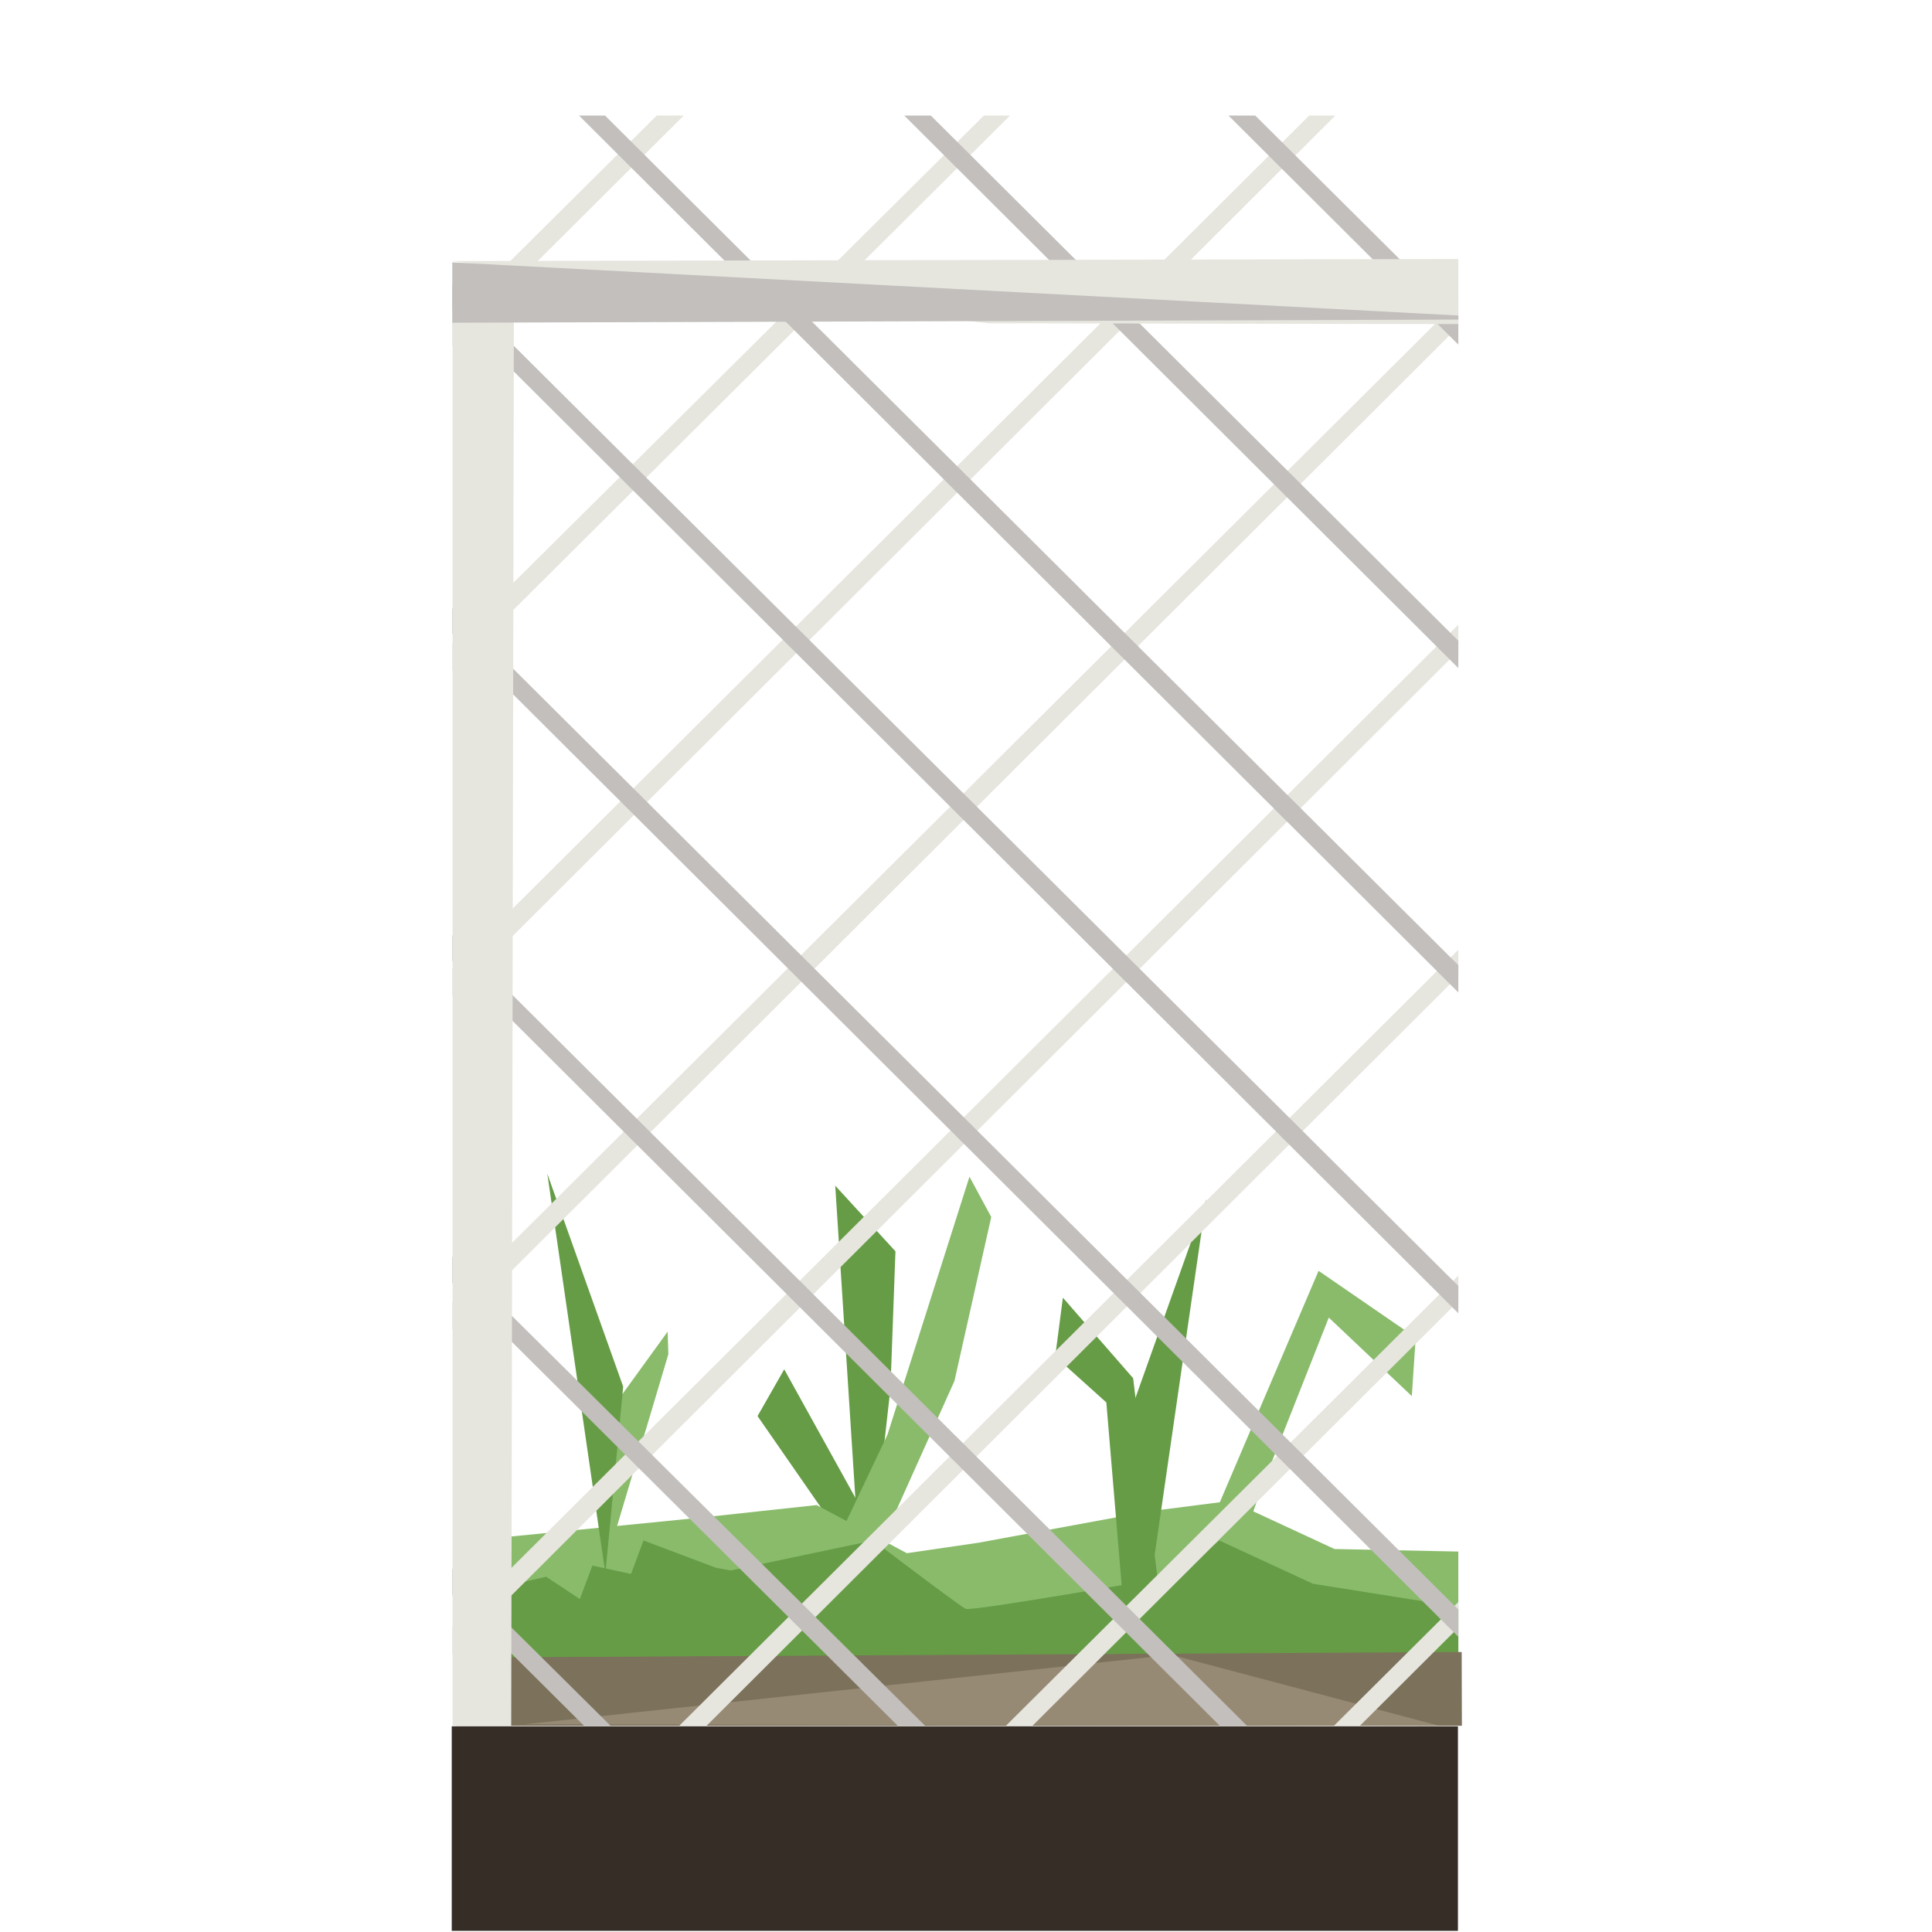 <?xml version="1.0" encoding="UTF-8" standalone="no"?>
<!DOCTYPE svg PUBLIC "-//W3C//DTD SVG 1.1//EN" "http://www.w3.org/Graphics/SVG/1.1/DTD/svg11.dtd">

<svg width="800px" height="800px" viewBox="-57.5 0 240 240" version="1.1" xmlns="http://www.w3.org/2000/svg" xmlns:xlink="http://www.w3.org/1999/xlink" xml:space="preserve" xmlns:serif="http://www.serif.com/" style="fill-rule:evenodd;clip-rule:evenodd;stroke-linejoin:round;stroke-miterlimit:2;">
    <g id="fenced-lot-right" transform="matrix(1.27,0,0,1.27,-6886.36,-882.263)">
        <g id="grass" transform="matrix(-1,0,0,1,10941.6,0)">
            <g transform="matrix(1,0,0,1,-4.723,0)">
                <path d="M5481.37,853.109L5495.17,833.209L5492.56,828.634L5479.73,851.797L5481.37,853.109Z" style="fill:rgb(102,156,70);fill-rule:nonzero;"/>
                <path d="M5484.79,853.838L5487.57,810.672L5481.68,817.089L5482.17,830.505L5484.79,853.838Z" style="fill:rgb(102,156,70);fill-rule:nonzero;"/>
                <path d="M5474.44,809.796L5472.31,813.734L5475.91,829.775L5481.48,842.171L5486.39,852.817L5490.97,852.962L5482.46,835.025L5474.44,809.796Z" style="fill:rgb(137,187,107);fill-rule:nonzero;"/>
            </g>
            <path d="M5434.01,846.211L5421.9,846.459L5421.9,856.249L5514.84,858.293L5514.51,844.982L5496.01,843.14L5484.67,841.911L5475.84,846.62L5468.84,845.596L5452.17,842.525L5444.17,841.501L5434.01,846.211Z" style="fill:rgb(137,187,107);fill-rule:nonzero;"/>
            <g transform="matrix(-1,0,0,1,10886.8,0)">
                <path d="M5460.73,825.534L5460.35,831.252L5452.23,823.574L5445.73,840.025L5440.82,853.939L5436.24,854.13L5451.23,819L5460.73,825.534Z" style="fill:rgb(137,187,107);fill-rule:nonzero;"/>
                <path d="M5434.57,851.107L5440.24,812.003L5432.82,832.825" style="fill:rgb(102,156,70);fill-rule:nonzero;"/>
                <path d="M5432.41,855.006L5430.47,831.875L5425.47,827.375L5426.22,821.625L5433.09,829.5L5435.59,850L5432.41,855.006Z" style="fill:rgb(102,156,70);fill-rule:nonzero;"/>
            </g>
            <path d="M5516.74,858.741L5517.11,850.285L5511.12,848.922L5507.83,851.104L5506.6,847.83L5502.82,848.649L5501.6,845.375L5494.54,848.038L5493.07,848.311L5479.12,845.375C5479.12,845.375 5470.69,851.792 5470.08,852.065C5469.47,852.338 5449.31,848.792 5449.31,848.792L5445.28,845.375L5436.12,849.61L5421.9,851.866L5421.9,857.902L5516.74,858.741Z" style="fill:rgb(102,156,70);fill-rule:nonzero;"/>
            <g>
                <path d="M5505.29,847.664L5499.17,827.157L5499.24,824.946L5504.32,831.962L5505.29,847.664Z" style="fill:rgb(137,187,107);fill-rule:nonzero;"/>
                <path d="M5505.33,848.606L5511.01,809.502L5503.59,830.324" style="fill:rgb(102,156,70);fill-rule:nonzero;"/>
            </g>
        </g>
        <g id="ground" transform="matrix(-1,0,0,1,10941.6,0)">
            <g transform="matrix(1.02,0,0,1,-110.765,0)">
                <path d="M5520.3,856.833L5520.31,863.5L5423.84,863.5L5423.86,856.286L5520.3,856.833Z" style="fill:rgb(124,113,91);fill-rule:nonzero;"/>
            </g>
            <path d="M5513.29,863.363L5449.97,856.56L5423.77,863.5L5513.29,863.363Z" style="fill:rgb(151,138,117);fill-rule:nonzero;"/>
        </g>
        <g id="fence" transform="matrix(-1,0,0,1,10941.6,0)">
            <rect x="5421.9" y="706" width="98.406" height="157.5" style="fill:none;"/>
            <clipPath id="_clip1">
                <rect x="5421.9" y="706" width="98.406" height="157.5"/>
            </clipPath>
            <g clip-path="url(#_clip1)">
                <g transform="matrix(1,0,0,1,5424.34,671.5)">
                    <g transform="matrix(1,0,0,1,-5406.23,-671.5)">
                        <path d="M5521.62,828.878L5521.42,831.552L5451.63,900.982L5448.33,901.57L5521.62,828.878Z" style="fill:rgb(194,191,188);fill-rule:nonzero;"/>
                    </g>
                    <g transform="matrix(1,0,0,1,-5406.23,-704.139)">
                        <path d="M5383.09,703.505L5384.53,707.433L5514.43,836.98L5519.42,839.234L5383.09,703.505Z" style="fill:rgb(230,229,222);fill-rule:nonzero;"/>
                    </g>
                    <g transform="matrix(1,0,0,1,-5406.23,-671.5)">
                        <path d="M5434.64,690.551L5435.06,693.469L5516.03,774.072L5519.65,774.964L5434.64,690.551Z" style="fill:rgb(230,229,222);fill-rule:nonzero;"/>
                    </g>
                    <g transform="matrix(1,0,0,1,-5406.23,-671.5)">
                        <path d="M5426.46,650.625L5427.05,653.701L5515.92,742.219L5519.77,743.326L5426.46,650.625Z" style="fill:rgb(230,229,222);fill-rule:nonzero;"/>
                    </g>
                    <g transform="matrix(1,0,0,1,-5406.23,-671.5)">
                        <path d="M5447.69,638.163L5447.86,641.009L5520.2,721.672L5523.66,722.64L5447.69,638.163Z" style="fill:rgb(230,229,222);fill-rule:nonzero;"/>
                    </g>
                    <g transform="matrix(1,0,0,1,-5406.23,-671.5)">
                        <path d="M5383.09,703.505L5384.53,707.433L5514.43,836.98L5519.42,839.234L5383.09,703.505Z" style="fill:rgb(230,229,222);fill-rule:nonzero;"/>
                    </g>
                    <g transform="matrix(1,0,0,1,-5406.23,-671.5)">
                        <path d="M5366.08,718.241L5367.85,722.503L5513.87,868.168L5519.31,870.866L5366.08,718.241Z" style="fill:rgb(230,229,222);fill-rule:nonzero;"/>
                    </g>
                    <g transform="matrix(1,0,0,1,-5405.04,-638.522)">
                        <path d="M5366.08,718.241L5367.85,722.503L5513.87,868.168L5519.31,870.866L5366.08,718.241Z" style="fill:rgb(230,229,222);fill-rule:nonzero;"/>
                    </g>
                    <g transform="matrix(1,0,0,1,-5405.04,-638.522)">
                        <path d="M5396.7,780.616L5397.86,784.27L5514.57,900.617L5519.19,902.504L5396.7,780.616Z" style="fill:rgb(230,229,222);fill-rule:nonzero;"/>
                    </g>
                    <g transform="matrix(1,0,0,1,-5405.04,-606.594)">
                        <path d="M5396.7,780.616L5397.86,784.27L5514.57,900.617L5519.19,902.504L5396.7,780.616Z" style="fill:rgb(230,229,222);fill-rule:nonzero;"/>
                    </g>
                    <g transform="matrix(1,0,0,1,-5406.23,-671.5)">
                        <path d="M5521.85,766.608L5520.78,770.146L5409.19,881.377L5404.73,883.132L5521.85,766.608Z" style="fill:rgb(194,191,188);fill-rule:nonzero;"/>
                    </g>
                    <g transform="matrix(1,0,0,1,-5406.23,-671.5)">
                        <path d="M5519.69,736.762L5518.4,740.521L5396.12,862.445L5391.36,864.501L5519.69,736.762Z" style="fill:rgb(194,191,188);fill-rule:nonzero;"/>
                    </g>
                    <g transform="matrix(1,0,0,1,-5406.5,-702.877)">
                        <path d="M5519.69,736.762L5518.4,740.521L5396.12,862.445L5391.36,864.501L5519.69,736.762Z" style="fill:rgb(194,191,188);fill-rule:nonzero;"/>
                    </g>
                    <g transform="matrix(1,0,0,1,-5406.23,-671.5)">
                        <path d="M5522.19,671.216L5520.77,675.113L5391.75,803.774L5386.8,806.016L5522.19,671.216Z" style="fill:rgb(194,191,188);fill-rule:nonzero;"/>
                    </g>
                    <g transform="matrix(1,0,0,1,-5403.9,-705.549)">
                        <path d="M5522.19,671.216L5520.77,675.113L5391.75,803.774L5386.8,806.016L5522.19,671.216Z" style="fill:rgb(194,191,188);fill-rule:nonzero;"/>
                    </g>
                    <g transform="matrix(1,0,0,1,-5438.1,-671.5)">
                        <path d="M5522.31,639.583L5521.42,642.937L5418.7,745.306L5414.48,746.815L5522.31,639.583Z" style="fill:rgb(194,191,188);fill-rule:nonzero;"/>
                    </g>
                    <g transform="matrix(1,0,0,1,-5406.23,-671.5)">
                        <path d="M5521.73,798.243L5521.53,800.917L5451.74,870.347L5448.45,870.935L5521.73,798.243Z" style="fill:rgb(194,191,188);fill-rule:nonzero;"/>
                    </g>
                    <g transform="matrix(0.787,0,0,0.787,-2.437,23.057)">
                        <path d="M117.71,215.185L117.377,38.145L125,38.166L125,215.141L117.71,215.185Z" style="fill:rgb(230,229,222);fill-rule:nonzero;"/>
                    </g>
                    <g transform="matrix(1,0,0,1,-5424.34,-671.5)">
                        <path d="M5467.88,726.315L5417.63,726.403L5414.51,720.015L5520.44,720.232L5467.88,726.315Z" style="fill:rgb(230,229,222);fill-rule:nonzero;"/>
                    </g>
                    <g transform="matrix(1,0,0,1,-5424.34,-671.5)">
                        <path d="M5520.44,720.353L5520.44,726.262L5414.78,725.934L5520.44,720.353Z" style="fill:rgb(194,191,188);fill-rule:nonzero;"/>
                    </g>
                </g>
            </g>
        </g>
        <g id="dirt" transform="matrix(-1.008,-8.15763e-18,8.50655e-18,1.034,5518.01,689.541)">
            <rect x="-1.639" y="168.292" width="97.639" height="19.345" style="fill:rgb(53,45,38);"/>
        </g>
    </g>
</svg>